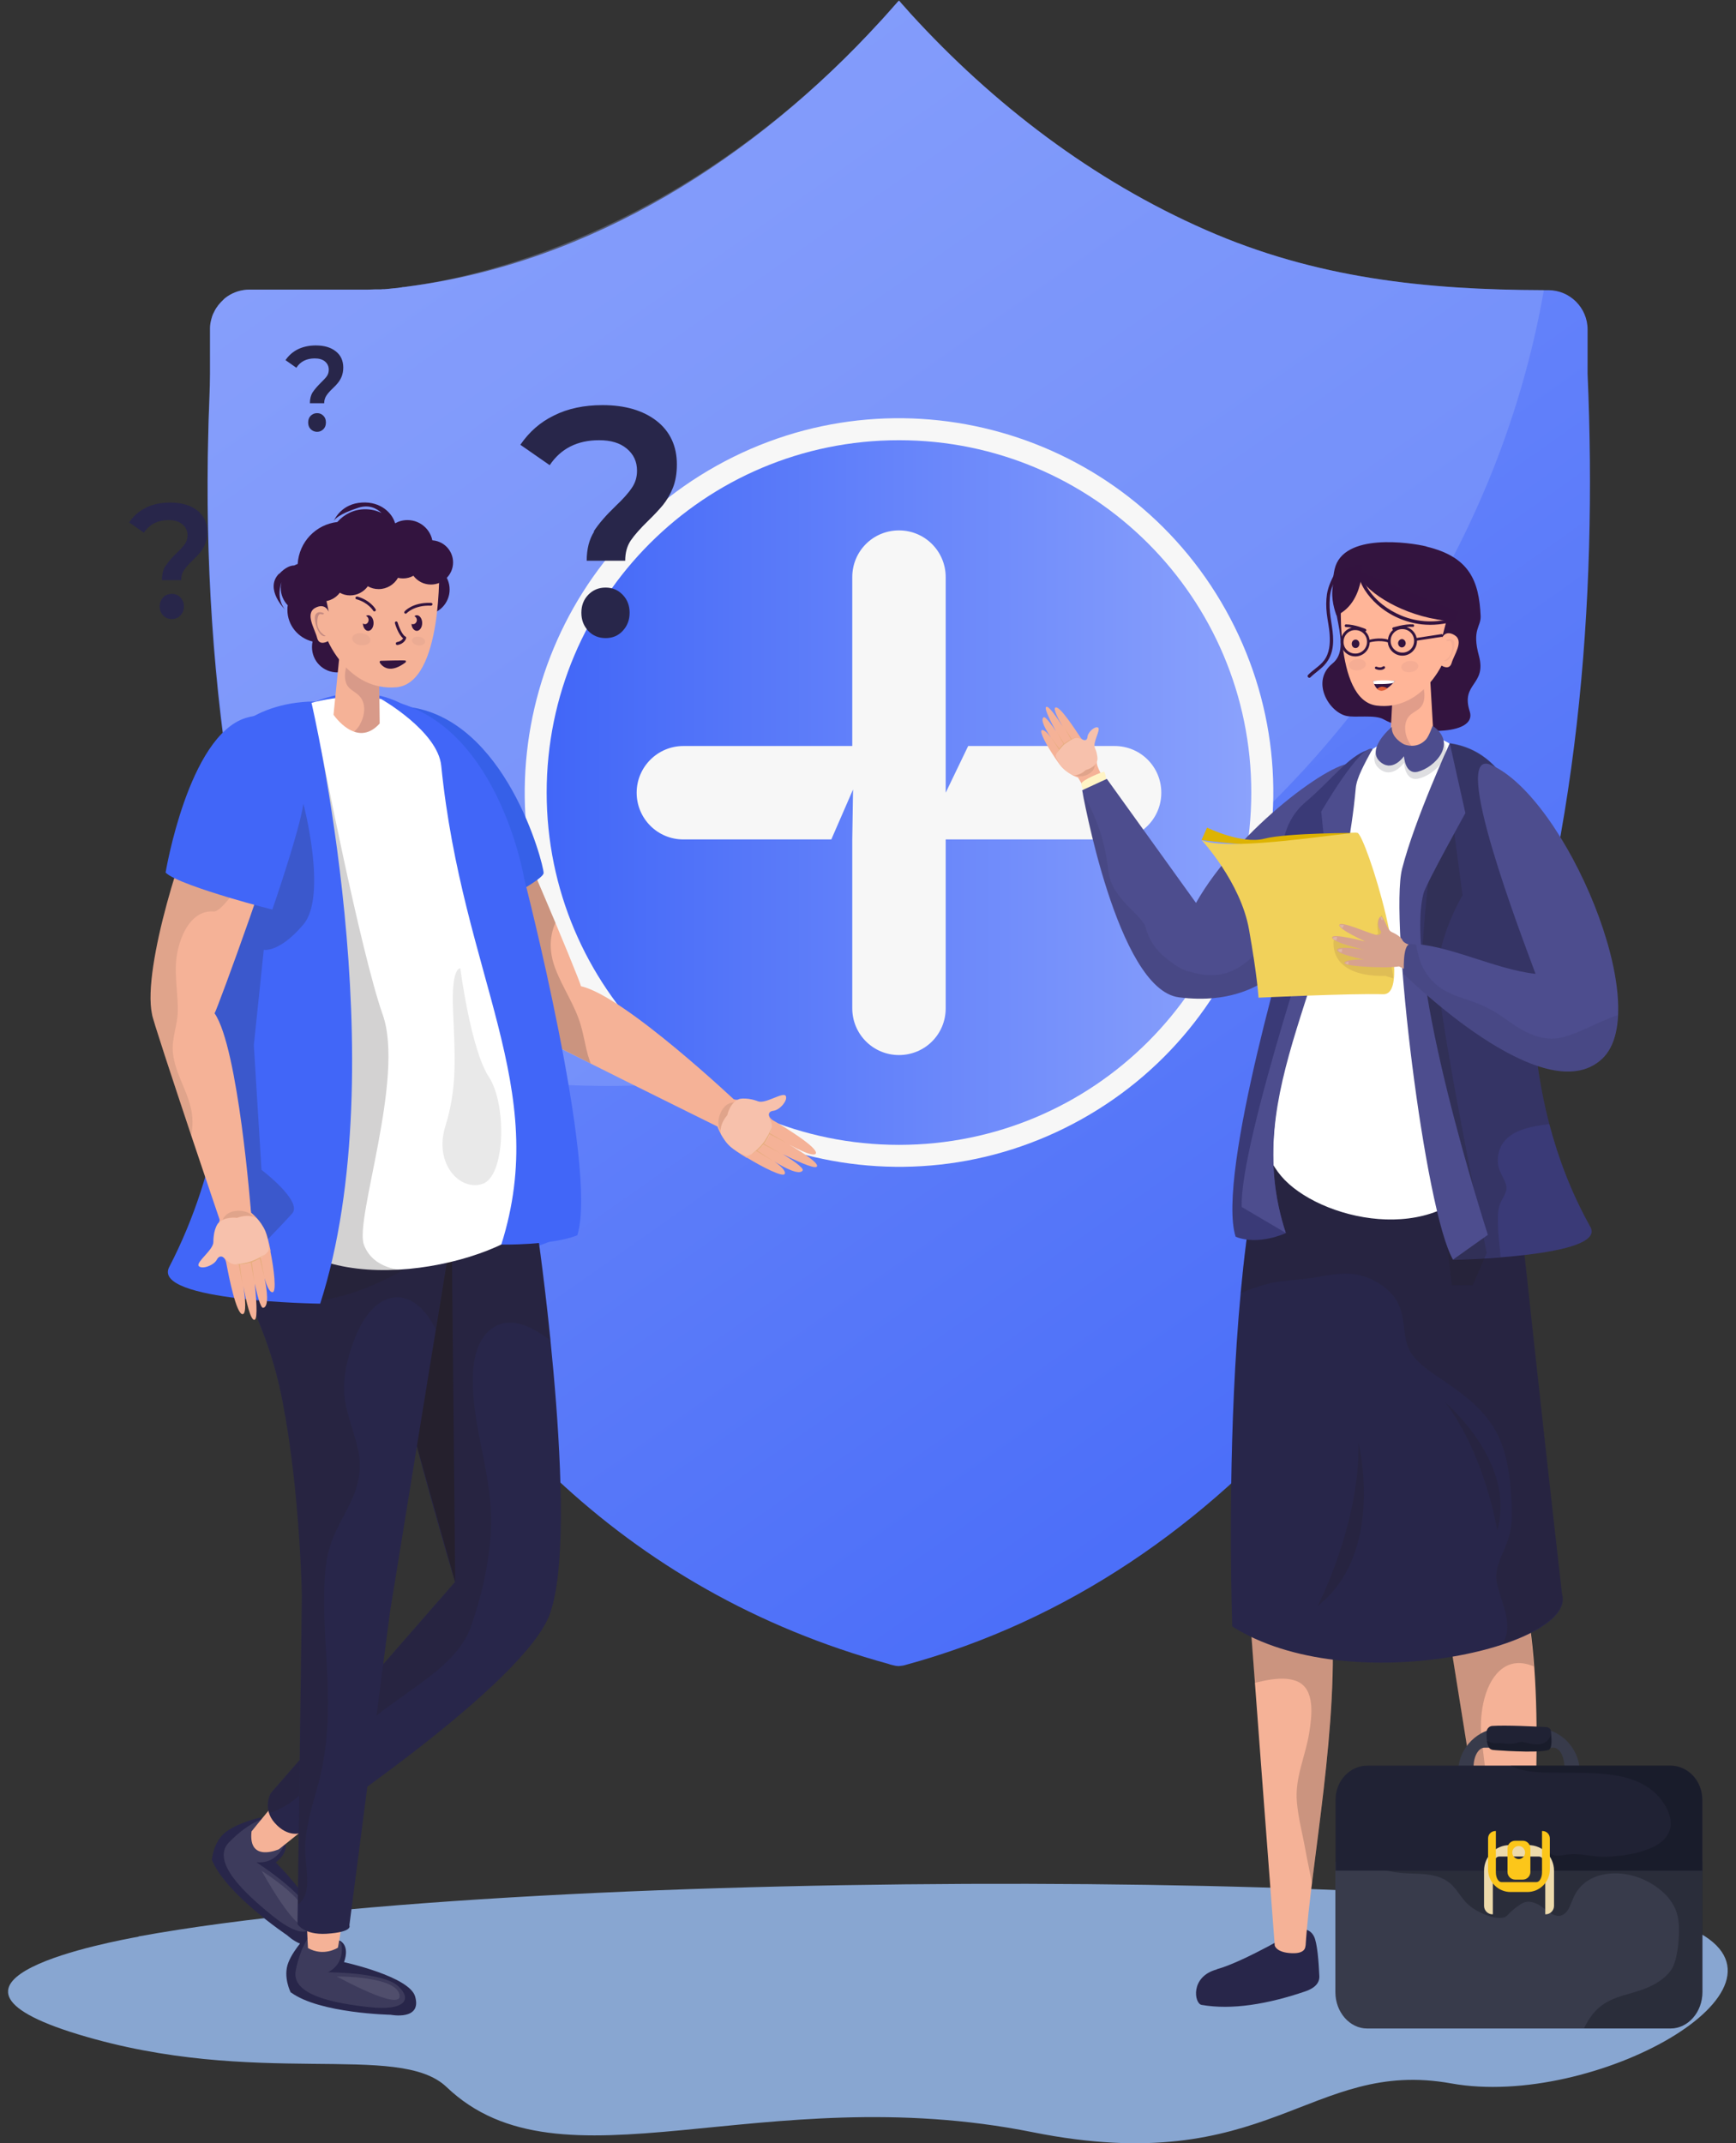 <?xml version="1.0" encoding="UTF-8"?>
<svg xmlns="http://www.w3.org/2000/svg" width="81" height="100" viewBox="0 0 81 100" fill="none">
  <rect x="0" y="0" width="81" height="100" fill="#333333" stroke="none"/>
  <g clip-path="url(#clip0_5_3581)">
    <path d="M6.471 90.358C5.279 90.58 -4.648 92.394 3.66 94.921C11.969 97.447 18.596 95.232 20.837 97.376C26.192 102.491 35.496 96.94 48.19 99.484C59.211 101.69 61.097 96.015 67.715 97.207C74.333 98.399 84.482 92.777 79.092 90.082C73.701 87.386 25.641 86.853 6.462 90.349L6.471 90.358Z" fill="#88A6D1"></path>
    <path d="M69.965 49.938C67.982 55.497 65.189 60.692 61.355 65.175C56.276 71.135 49.827 75.618 42.248 77.682C42.168 77.709 42.061 77.726 41.937 77.735C41.821 77.735 41.714 77.709 41.616 77.682C41.563 77.673 41.519 77.655 41.465 77.637C16.674 70.815 9.113 43.053 9.718 20.263C9.718 20.032 9.736 19.81 9.736 19.578C9.763 18.867 9.798 18.164 9.798 17.452V15.344C9.798 15.344 9.798 15.309 9.798 15.3C9.798 15.157 9.825 15.024 9.86 14.89C9.869 14.846 9.887 14.81 9.896 14.766C9.914 14.713 9.932 14.659 9.958 14.615C9.976 14.579 9.994 14.544 10.012 14.508C10.029 14.463 10.056 14.428 10.083 14.383C10.092 14.366 10.11 14.339 10.127 14.321C10.163 14.268 10.198 14.214 10.243 14.17C10.278 14.126 10.314 14.09 10.35 14.054C10.367 14.037 10.394 14.01 10.412 13.992C10.43 13.974 10.456 13.948 10.474 13.93C10.519 13.894 10.563 13.859 10.617 13.823C10.91 13.627 11.266 13.512 11.639 13.512H17.172C17.172 13.512 17.306 13.512 17.466 13.503C17.501 13.503 17.537 13.503 17.573 13.503C17.617 13.503 17.653 13.503 17.706 13.503C17.75 13.503 17.795 13.503 17.848 13.494C17.875 13.494 17.902 13.494 17.928 13.494C18.08 13.485 18.222 13.467 18.373 13.45C18.409 13.45 18.435 13.45 18.471 13.441C18.542 13.441 18.613 13.423 18.684 13.414C18.72 13.414 18.756 13.405 18.791 13.396C18.871 13.396 18.942 13.378 19.023 13.369C27.58 12.266 35.283 7.33 41.029 1.041C41.225 0.836 41.412 0.614 41.607 0.4C41.679 0.32 41.741 0.24 41.812 0.169C41.856 0.116 41.892 0.071 41.946 0.027C42.034 0.133 42.123 0.231 42.212 0.329C42.301 0.427 42.39 0.534 42.479 0.631C46.34 4.866 51.001 8.424 56.258 10.728C61.399 12.987 66.505 13.521 72.02 13.538H72.243C73.257 13.538 74.075 14.366 74.075 15.371V17.443C74.537 28.029 73.639 39.619 69.948 49.956L69.965 49.938Z" fill="url(#paint0_linear_5_3581)"></path>
    <g style="mix-blend-mode:screen" opacity="0.3">
      <path d="M72.038 13.521C68.489 33.935 49.746 50.667 28.38 50.667C23.132 50.667 18.106 49.733 13.454 48.025C10.759 39.557 9.531 30.439 9.718 20.263C9.736 19.338 9.763 18.404 9.807 17.461C9.807 17.434 9.807 17.408 9.807 17.381V15.3C9.807 15.157 9.834 15.024 9.869 14.89C9.878 14.846 9.896 14.81 9.905 14.766C9.923 14.713 9.94 14.659 9.967 14.615C9.985 14.579 10.003 14.544 10.021 14.508C10.038 14.463 10.065 14.428 10.092 14.383C10.101 14.366 10.118 14.339 10.136 14.321C10.172 14.268 10.207 14.214 10.252 14.17C10.287 14.126 10.323 14.09 10.358 14.054C10.376 14.037 10.403 14.01 10.421 13.992C10.439 13.974 10.465 13.948 10.483 13.93C10.527 13.894 10.572 13.859 10.625 13.823C10.919 13.627 11.275 13.512 11.648 13.512H17.181C17.181 13.512 17.315 13.512 17.475 13.503C17.51 13.503 17.546 13.503 17.581 13.503C17.626 13.503 17.662 13.503 17.715 13.503C17.759 13.503 17.804 13.503 17.857 13.494C17.884 13.494 17.911 13.494 17.937 13.494C18.071 13.485 18.222 13.467 18.382 13.45C18.418 13.45 18.444 13.45 18.48 13.441C18.551 13.441 18.622 13.423 18.693 13.414C18.729 13.414 18.765 13.405 18.8 13.396C18.88 13.396 18.951 13.378 19.031 13.369C22.919 12.836 32.258 10.576 41.038 1.041C41.234 0.836 41.421 0.614 41.616 0.4C41.688 0.32 41.759 0.249 41.821 0.169C41.865 0.116 41.901 0.071 41.954 0.027C42.043 0.133 42.132 0.231 42.221 0.329C42.31 0.427 42.399 0.534 42.488 0.631C46.349 4.866 51.01 8.424 56.267 10.728C61.408 12.987 66.514 13.521 72.029 13.538L72.038 13.521Z" fill="#A4B7FC"></path>
    </g>
    <path d="M50.466 52.219C58.884 47.515 61.894 36.877 57.19 28.458C52.485 20.04 41.847 17.03 33.428 21.735C25.01 26.439 22 37.078 26.705 45.496C31.41 53.914 42.048 56.924 50.466 52.219Z" fill="#F7F7F7"></path>
    <path d="M41.945 53.416C51.024 53.416 58.384 46.056 58.384 36.977C58.384 27.899 51.024 20.539 41.945 20.539C32.867 20.539 25.507 27.899 25.507 36.977C25.507 46.056 32.867 53.416 41.945 53.416Z" fill="url(#paint1_linear_5_3581)"></path>
    <path d="M52.006 34.807H45.174L44.125 36.986V34.807V26.926C44.125 25.725 43.155 24.747 41.945 24.747C40.736 24.747 39.766 25.716 39.766 26.926V34.807H31.885C30.684 34.807 29.706 35.785 29.706 36.986C29.706 38.187 30.675 39.166 31.885 39.166H38.788L39.802 36.835L39.766 39.166V47.047C39.766 48.248 40.736 49.226 41.945 49.226C43.155 49.226 44.125 48.257 44.125 47.047V39.166H52.006C53.207 39.166 54.185 38.196 54.185 36.986C54.185 35.776 53.216 34.807 52.006 34.807Z" fill="#F7F7F7"></path>
    <path d="M49.195 35.314C49.355 35.554 49.506 35.768 49.604 35.856C49.675 35.928 49.755 35.99 49.836 36.043C49.898 36.088 49.969 36.123 50.022 36.159C50.173 36.239 50.298 36.275 50.298 36.275L51.392 38.116C51.783 37.974 52.219 37.6 52.291 37.538C52.291 37.538 51.134 35.937 51.179 35.572C51.179 35.572 51.179 35.572 51.179 35.563C51.179 35.563 51.179 35.554 51.179 35.545C51.214 35.465 51.214 35.332 51.179 35.189C51.161 35.083 51.125 34.976 51.081 34.878C50.983 34.638 51.374 34.033 51.232 33.953C51.09 33.873 50.761 34.166 50.743 34.38C50.725 34.602 50.529 34.576 50.414 34.407L50.378 34.353C50.147 34.006 49.444 32.921 49.248 33.01C49.124 33.063 49.373 33.544 49.586 33.9C49.311 33.473 48.901 32.868 48.804 32.992C48.724 33.09 49.071 33.748 49.266 34.113C49.106 33.873 48.786 33.419 48.697 33.464C48.519 33.579 48.812 34.078 49.035 34.407C48.893 34.22 48.706 34.024 48.608 34.069C48.483 34.131 48.848 34.798 49.195 35.314Z" fill="#F5B297"></path>
    <path opacity="0.1" d="M50.182 36.168C50.182 36.168 50.262 36.203 50.298 36.212C50.44 36.239 50.592 36.212 50.725 36.15C50.858 36.088 50.983 35.99 51.045 35.856C51.072 35.803 51.081 35.741 51.09 35.679C50.93 35.865 50.663 35.928 50.663 35.928C50.511 36.07 50.351 36.15 50.191 36.168C50.191 36.168 50.182 36.177 50.173 36.177L50.182 36.168Z" fill="#231F20"></path>
    <path opacity="0.2" d="M49.266 35.278C49.257 35.394 49.515 35.759 49.613 35.856C49.684 35.928 49.764 35.99 49.844 36.043C49.907 36.088 49.978 36.123 50.031 36.159C50.085 36.168 50.147 36.168 50.2 36.159C50.351 36.141 50.511 36.061 50.672 35.919C50.672 35.919 50.938 35.856 51.099 35.67C51.134 35.634 51.161 35.59 51.179 35.545C51.179 35.545 51.179 35.536 51.179 35.527C51.214 35.447 51.214 35.314 51.179 35.172C51.161 35.065 51.125 34.958 51.081 34.86C50.983 34.62 51.374 34.015 51.232 33.935C51.09 33.855 50.761 34.149 50.743 34.362C50.725 34.584 50.574 34.54 50.387 34.46C50.218 34.389 49.969 34.46 49.684 34.673C49.382 34.905 49.293 35.172 49.248 35.278H49.266Z" fill="white"></path>
    <path d="M49.4 34.958L49.053 34.416L49.426 34.931C49.426 34.931 49.444 34.905 49.453 34.887C49.506 34.825 49.56 34.762 49.622 34.709L49.311 34.149L49.649 34.691C49.649 34.691 49.658 34.691 49.666 34.682C49.747 34.62 49.827 34.567 49.916 34.522C49.933 34.513 49.951 34.505 49.969 34.496L49.658 33.935L50.005 34.478C50.067 34.451 50.129 34.424 50.2 34.407C50.111 34.442 50.022 34.496 49.942 34.54C49.862 34.593 49.782 34.647 49.702 34.7C49.622 34.754 49.56 34.825 49.498 34.905C49.435 34.976 49.373 35.056 49.311 35.127C49.346 35.065 49.382 35.011 49.417 34.958H49.4Z" fill="#E8AD80"></path>
    <path d="M50.609 36.924C50.609 36.924 50.44 36.728 50.458 36.559C50.485 36.39 51.437 36.008 51.508 36.008C51.579 36.008 51.632 36.488 51.632 36.488L50.6 36.924H50.609Z" fill="#FFF4C5"></path>
    <path d="M51.641 36.337L55.804 42.128C57.761 38.658 62.333 35.332 63.152 35.643C64.833 36.301 61.293 42.964 61.293 42.964C61.293 42.964 59.949 47.171 55.004 46.531C52.122 46.157 50.494 36.871 50.494 36.871L51.65 36.337H51.641Z" fill="#4D4D8E"></path>
    <g style="mix-blend-mode:multiply" opacity="0.1">
      <path d="M60.421 40.108C60.163 40.713 60.065 41.38 59.887 42.012C59.727 42.599 59.487 43.16 59.175 43.684C58.633 44.592 57.77 45.437 56.658 45.499C56.302 45.517 55.929 45.455 55.573 45.348C55.475 45.33 55.377 45.312 55.288 45.268C55.075 45.188 54.879 45.063 54.692 44.921C54.248 44.618 53.865 44.236 53.643 43.773C53.545 43.578 53.483 43.382 53.429 43.177C53.367 43.08 53.305 42.99 53.224 42.893C52.967 42.59 52.664 42.332 52.406 42.03C52.166 41.745 51.935 41.443 51.819 41.087C51.712 40.767 51.694 40.429 51.641 40.1C51.526 39.397 51.339 38.73 51.054 38.072C50.903 37.707 50.725 37.36 50.511 37.022C50.734 38.205 52.326 46.184 54.995 46.531C59.949 47.18 61.284 42.964 61.284 42.964C61.284 42.964 62.769 40.171 63.33 38.009C62.138 38.427 60.928 38.916 60.412 40.108H60.421Z" fill="#202234"></path>
    </g>
    <path d="M67.403 92.448C68.622 92.003 71.006 90.304 71.006 90.304C71.006 90.304 71.504 90.073 71.789 90.535C71.967 90.829 72.109 91.727 72.198 92.359C72.251 92.733 71.958 92.973 71.611 93.124C69.921 93.871 68.266 94.289 66.834 94.156C66.496 94.12 66.185 92.893 67.403 92.448Z" fill="#28264A"></path>
    <path d="M71.308 75.351C71.308 75.351 71.308 75.351 71.308 75.36C72.145 80.395 71.362 87.226 71.433 90.989C71.406 90.989 71.54 91.372 70.828 91.407C70.099 91.434 70.001 91.123 70.001 91.123C70.001 91.123 67.421 75.156 66.959 72.105C66.932 71.891 66.905 71.686 66.905 71.517C66.861 69.231 68.925 69.205 70.001 71.135C70.179 71.455 70.339 71.802 70.49 72.176C70.552 72.327 70.606 72.478 70.659 72.647C70.828 73.154 70.979 73.697 71.104 74.266V74.328C71.157 74.488 71.184 74.657 71.219 74.818V74.853C71.255 75.022 71.291 75.191 71.317 75.369L71.308 75.351Z" fill="#F5B297"></path>
    <path opacity="0.2" d="M66.95 72.105C67.412 75.156 69.992 91.123 69.992 91.123C69.992 91.123 70.01 91.158 70.046 91.203C70.046 90.704 69.912 90.153 69.85 89.69C69.734 88.739 69.663 87.787 69.61 86.835C69.556 85.856 69.512 84.878 69.441 83.9C69.369 82.975 69.236 82.058 69.129 81.133C69.014 80.137 69.192 78.678 69.965 77.958C70.463 77.504 71.033 77.522 71.567 77.753C71.504 76.926 71.415 76.125 71.291 75.369C71.291 75.369 71.291 75.366 71.291 75.36C71.264 75.182 71.237 75.013 71.202 74.844V74.809C71.166 74.648 71.131 74.48 71.086 74.319V74.257C70.953 73.688 70.802 73.145 70.632 72.647C70.579 72.478 70.526 72.327 70.463 72.176C70.321 71.802 70.152 71.455 69.974 71.135C68.898 69.205 66.834 69.231 66.879 71.517C66.879 71.695 66.897 71.891 66.932 72.105H66.95Z" fill="#231F20"></path>
    <path d="M56.774 91.879C58.028 91.541 60.545 90.046 60.545 90.046C60.545 90.046 61.061 89.859 61.31 90.349C61.462 90.651 61.533 91.558 61.559 92.199C61.577 92.573 61.266 92.786 60.91 92.91C59.158 93.507 57.476 93.791 56.062 93.542C55.724 93.48 55.52 92.226 56.774 91.888V91.879Z" fill="#28264A"></path>
    <path d="M62.111 75.173C62.111 75.173 62.111 75.173 62.111 75.182C62.529 80.27 61.159 87.004 60.919 90.767C60.892 90.767 60.99 91.158 60.279 91.131C59.549 91.105 59.478 90.776 59.478 90.776C59.478 90.776 58.25 74.648 58.046 71.571C58.037 71.357 58.028 71.153 58.046 70.975C58.197 68.689 60.252 68.84 61.159 70.859C61.31 71.188 61.444 71.553 61.559 71.936C61.604 72.096 61.648 72.247 61.693 72.416C61.817 72.932 61.924 73.483 61.995 74.07V74.133C62.031 74.293 62.049 74.462 62.066 74.631V74.666C62.084 74.835 62.102 75.013 62.12 75.182L62.111 75.173Z" fill="#F5B297"></path>
    <path opacity="0.2" d="M58.544 78.518C58.66 78.491 58.775 78.465 58.891 78.438C59.389 78.331 60.012 78.242 60.501 78.438C61.39 78.794 61.204 80.093 61.088 80.84C60.919 81.916 60.412 82.948 60.51 84.06C60.572 84.816 60.777 85.572 60.91 86.319C60.999 86.826 61.123 87.351 61.212 87.867C61.675 84.095 62.431 79.141 62.111 75.182C62.111 75.182 62.111 75.179 62.111 75.173C62.093 74.996 62.084 74.826 62.066 74.657V74.622C62.049 74.453 62.031 74.293 61.995 74.124V74.061C61.915 73.483 61.809 72.932 61.684 72.416C61.639 72.247 61.604 72.087 61.55 71.927C61.435 71.544 61.301 71.18 61.15 70.85C60.234 68.831 58.179 68.689 58.037 70.966C58.019 71.144 58.028 71.34 58.037 71.562C58.108 72.665 58.313 75.422 58.544 78.518Z" fill="#231F20"></path>
    <path d="M69.12 48.781C69.12 48.781 70.802 56.449 70.908 56.449C70.908 56.449 71.78 64.713 72.883 74.382C73.604 76.801 62.956 79.345 57.494 75.885C57.494 75.627 56.658 53.051 61.106 48.684C65.269 48.932 69.12 48.79 69.12 48.79V48.781Z" fill="#28264A"></path>
    <g style="mix-blend-mode:multiply" opacity="0.2">
      <path d="M72.883 74.373C71.78 64.713 70.908 56.44 70.908 56.44C70.802 56.44 69.12 48.772 69.12 48.772C69.12 48.772 65.269 48.915 61.106 48.666C59.291 50.445 58.357 55.257 57.886 60.345C58.33 60.141 58.811 59.98 59.264 59.874C59.923 59.722 60.599 59.731 61.266 59.616C61.986 59.491 62.725 59.331 63.445 59.5C64.023 59.642 64.593 59.971 64.984 60.425C65.295 60.799 65.42 61.252 65.482 61.724C65.562 62.275 65.571 62.8 65.927 63.254C66.265 63.69 66.736 64.001 67.181 64.303C68.106 64.926 69.058 65.593 69.663 66.554C70.348 67.639 70.463 68.947 70.535 70.192C70.579 70.921 70.508 71.562 70.214 72.229C69.956 72.825 69.707 73.314 69.868 73.972C70.09 74.88 70.632 75.849 70.108 76.686C71.967 76.072 73.132 75.2 72.883 74.346V74.373Z" fill="#231F20"></path>
    </g>
    <path d="M69.423 36.63C68.551 35.154 66.692 33.028 63.712 35.172C60.723 37.306 60.501 40.171 60.501 40.171C60.501 40.171 60.759 45.481 60.003 47.073C58.962 49.262 58.001 52.775 59.78 54.874C61.497 56.903 67.012 58.237 69.236 54.714C71.46 51.192 69.841 46.549 69.841 46.549C69.841 46.549 70.891 39.103 69.432 36.639L69.423 36.63Z" fill="white"></path>
    <path d="M67.795 58.779C67.795 58.779 74.982 58.646 74.208 57.249C72.438 54.083 71.745 50.729 71.558 47.847C71.451 46.211 73.016 35.456 67.644 34.682C67.644 34.682 66.247 38.24 65.874 43.755C65.598 47.892 67.457 53.736 67.795 58.779Z" fill="#3A3A77"></path>
    <g style="mix-blend-mode:multiply" opacity="0.2">
      <path d="M69.992 58.344C69.948 57.961 69.903 57.57 69.894 57.178C69.885 56.831 69.868 56.476 70.001 56.147C70.143 55.817 70.401 55.559 70.241 55.186C70.09 54.812 69.876 54.554 69.885 54.136C69.885 53.905 69.939 53.674 70.046 53.469C70.259 53.06 70.677 52.811 71.113 52.677C71.495 52.553 71.896 52.499 72.296 52.446C71.878 50.845 71.656 49.279 71.558 47.83C71.451 46.193 73.016 35.438 67.644 34.665C67.644 34.665 64.415 49.119 67.795 58.762C67.795 58.762 68.8 58.744 70.019 58.646C70.01 58.539 69.992 58.433 69.983 58.326L69.992 58.344Z" fill="#231F20"></path>
    </g>
    <path d="M57.654 57.703C58.722 58.13 59.994 57.534 59.994 57.534C57.797 50.827 62.396 45.543 63.045 36.497C63.116 35.465 63.872 35.314 64.041 34.949C63.081 35.056 62.155 36.381 60.937 37.404C58.766 39.228 60.376 42.706 60.376 42.706C60.376 42.706 56.72 54.812 57.654 57.703Z" fill="#3A3A77"></path>
    <path d="M57.939 56.316L59.994 57.525C57.797 50.818 62.44 45.801 63.258 36.773C63.303 36.283 63.65 35.67 64.041 34.94C63.463 34.727 61.648 37.867 61.648 37.867L61.969 41.06C61.969 41.06 57.806 53.309 57.939 56.324V56.316Z" fill="#4D4D8E"></path>
    <path opacity="0.2" d="M67.617 37.057L68.24 41.772C68.24 41.772 67.163 43.578 67.083 45.285C67.003 46.993 69.369 58.459 69.369 58.459L68.72 59.963H67.742C67.742 59.963 66.487 48.95 65.9 45.303C65.393 42.128 67.608 37.057 67.608 37.057H67.617Z" fill="#231F20"></path>
    <path d="M67.644 34.682C67.644 34.682 66.016 38.205 65.42 40.535C64.824 42.866 66.478 56.502 67.795 58.771L69.423 57.614C69.423 57.614 65.438 45.33 66.425 41.665C66.55 41.22 68.373 37.938 68.373 37.938L67.644 34.673V34.682Z" fill="#4D4D8E"></path>
    <path d="M66.55 25.494C65.82 25.316 62.662 24.835 62.271 26.561C61.871 28.287 63.169 30.155 62.164 30.964C61.159 31.783 61.986 33.206 62.814 33.401C63.232 33.499 64.148 33.33 64.557 33.562C65.9 34.318 68.942 34.353 68.578 33.197C68.142 31.854 69.378 31.987 69.005 30.599C68.667 29.363 69.103 29.256 69.085 28.749C69.013 27.095 68.56 25.983 66.558 25.503L66.55 25.494Z" fill="#33143F"></path>
    <path d="M66.692 31.009L66.879 34.229C66.879 34.229 65.82 35.67 64.868 34.522L64.984 32.37L66.683 31.009H66.692Z" fill="#FFB598"></path>
    <g style="mix-blend-mode:multiply" opacity="0.15">
      <path d="M65.722 34.593C65.527 34.22 65.464 33.66 65.811 33.348C65.954 33.224 66.132 33.152 66.265 33.019C66.434 32.859 66.47 32.601 66.461 32.379C66.434 32.014 66.301 31.649 66.336 31.293L64.993 32.37L64.877 34.522C65.251 34.967 65.633 35.02 65.971 34.923C65.874 34.834 65.793 34.727 65.731 34.602L65.722 34.593Z" fill="#33133F"></path>
    </g>
    <path d="M62.591 27.531C62.591 27.531 62.191 32.672 64.237 32.921C66.274 33.17 67.261 31.053 67.261 31.053C67.261 31.053 67.626 31.302 67.733 30.929C67.839 30.555 68.32 29.915 67.875 29.639C67.43 29.363 67.279 29.772 67.279 29.772L67.581 28.616C67.581 28.616 62.716 25.841 62.591 27.522V27.531Z" fill="#FFB598"></path>
    <g style="mix-blend-mode:multiply" opacity="0.05">
      <path d="M67.475 29.861C67.475 29.861 67.751 29.728 67.848 29.941C67.946 30.155 67.679 30.947 67.359 30.84C67.359 30.84 67.777 30.68 67.751 30.19C67.724 29.701 67.537 30.021 67.475 29.861Z" fill="#33133F"></path>
    </g>
    <path d="M63.552 26.721C63.57 26.508 63.57 26.365 63.57 26.365C61.435 26.463 62.36 28.714 62.36 28.714C63.116 28.376 63.401 27.602 63.507 27.041C64.05 27.851 65.793 28.865 67.795 28.989L68.062 28.554L63.552 26.721Z" fill="#33133F"></path>
    <path d="M63.276 25.689C62.84 25.823 62.547 26.259 62.342 26.641C62.155 26.979 61.977 27.335 61.915 27.717C61.871 28.02 61.871 28.322 61.906 28.625C61.942 28.954 62.022 29.283 62.04 29.612C62.066 30.03 62.04 30.475 61.773 30.822C61.568 31.089 61.266 31.249 61.035 31.489C60.963 31.56 61.07 31.667 61.141 31.605C61.346 31.4 61.595 31.249 61.791 31.035C62.031 30.777 62.155 30.466 62.191 30.119C62.253 29.523 62.066 28.954 62.04 28.358C62.031 28.055 62.04 27.726 62.138 27.442C62.182 27.308 62.244 27.175 62.307 27.041C62.413 26.81 62.547 26.579 62.698 26.374C62.849 26.161 63.054 25.93 63.312 25.849C63.401 25.823 63.374 25.672 63.276 25.698V25.689Z" fill="#33143F"></path>
    <path d="M63.356 26.677C63.427 27.273 63.828 27.815 64.263 28.207C64.842 28.723 65.571 29.043 66.345 29.132C66.861 29.185 67.377 29.132 67.875 28.98C67.964 28.954 67.937 28.803 67.839 28.829C67.03 29.07 66.176 29.052 65.384 28.723C64.762 28.465 64.183 28.029 63.819 27.459C63.659 27.21 63.534 26.935 63.498 26.641C63.49 26.543 63.338 26.579 63.347 26.677H63.356Z" fill="#33133F"></path>
    <g style="mix-blend-mode:multiply" opacity="0.05">
      <path d="M66.176 31.053C66.194 31.195 66.034 31.338 65.811 31.364C65.598 31.391 65.402 31.293 65.384 31.151C65.367 31.009 65.527 30.866 65.749 30.84C65.963 30.813 66.158 30.911 66.176 31.053Z" fill="#33133F"></path>
    </g>
    <g style="mix-blend-mode:multiply" opacity="0.05">
      <path d="M63.73 30.964C63.748 31.107 63.588 31.249 63.365 31.276C63.152 31.302 62.956 31.204 62.938 31.062C62.92 30.92 63.081 30.777 63.303 30.751C63.525 30.724 63.712 30.822 63.73 30.964Z" fill="#33133F"></path>
    </g>
    <path d="M64.37 31.258C64.272 31.258 64.192 31.213 64.183 31.213C64.157 31.195 64.139 31.16 64.157 31.133C64.175 31.107 64.21 31.089 64.237 31.107C64.237 31.107 64.406 31.186 64.522 31.098C64.548 31.08 64.584 31.08 64.611 31.098C64.628 31.124 64.628 31.16 64.611 31.186C64.539 31.249 64.459 31.258 64.388 31.258H64.37Z" fill="#33143F"></path>
    <path d="M64.068 31.774C64.068 31.774 64.575 31.747 65.082 31.774C65.082 31.774 64.335 32.752 64.068 31.774Z" fill="#33133F"></path>
    <path d="M64.068 31.774C64.068 31.774 64.095 31.907 64.112 31.916C64.139 31.916 64.806 31.934 65.002 31.863L65.082 31.774C65.082 31.774 64.593 31.703 64.068 31.774Z" fill="white"></path>
    <path d="M64.255 32.138C64.255 32.138 64.37 32.032 64.504 32.041C64.637 32.05 64.735 32.112 64.735 32.112C64.735 32.112 64.486 32.352 64.255 32.147V32.138Z" fill="#DE5D36"></path>
    <path d="M63.685 29.461H63.668C63.668 29.461 63.178 29.256 62.805 29.256C62.769 29.256 62.743 29.23 62.743 29.194C62.743 29.158 62.769 29.132 62.805 29.132C63.205 29.132 63.694 29.336 63.712 29.345C63.739 29.354 63.757 29.39 63.748 29.425C63.739 29.452 63.712 29.461 63.685 29.461Z" fill="#33143F"></path>
    <path d="M63.427 30.048C63.427 30.155 63.339 30.244 63.241 30.235C63.143 30.235 63.063 30.137 63.072 30.03C63.072 29.923 63.161 29.834 63.258 29.843C63.356 29.843 63.436 29.941 63.427 30.048Z" fill="#33133F"></path>
    <path d="M63.267 29.265C62.894 29.247 62.574 29.541 62.556 29.915C62.538 30.288 62.831 30.608 63.205 30.626C63.579 30.644 63.899 30.35 63.908 29.977C63.926 29.603 63.632 29.283 63.258 29.265H63.267ZM63.214 30.493C62.911 30.484 62.671 30.226 62.689 29.923C62.698 29.621 62.956 29.381 63.258 29.399C63.561 29.407 63.801 29.666 63.783 29.968C63.774 30.27 63.516 30.511 63.214 30.493Z" fill="#33143F"></path>
    <path d="M65.02 29.399C65.02 29.399 64.975 29.381 64.966 29.354C64.957 29.319 64.966 29.292 65.002 29.274C65.02 29.274 65.527 29.105 65.927 29.132C65.963 29.132 65.989 29.167 65.98 29.194C65.98 29.23 65.954 29.256 65.918 29.247C65.544 29.221 65.046 29.381 65.037 29.381H65.02V29.399Z" fill="#33143F"></path>
    <path d="M65.233 30.003C65.233 30.11 65.304 30.199 65.402 30.208C65.5 30.208 65.58 30.128 65.589 30.021C65.589 29.915 65.518 29.826 65.42 29.817C65.322 29.817 65.242 29.897 65.233 30.003Z" fill="#33133F"></path>
    <path d="M64.753 29.879C64.735 30.253 65.029 30.573 65.402 30.591C65.776 30.608 66.096 30.315 66.114 29.941C66.132 29.568 65.838 29.247 65.465 29.23C65.091 29.212 64.771 29.505 64.762 29.879H64.753ZM64.886 29.879C64.895 29.577 65.153 29.336 65.456 29.354C65.758 29.363 65.998 29.621 65.98 29.924C65.972 30.226 65.713 30.466 65.411 30.448C65.109 30.439 64.868 30.181 64.886 29.879Z" fill="#33143F"></path>
    <path d="M63.872 29.986C63.872 29.986 63.828 29.968 63.819 29.941C63.81 29.906 63.819 29.879 63.854 29.861C63.872 29.861 64.353 29.701 64.824 29.861C64.859 29.87 64.868 29.906 64.859 29.941C64.851 29.977 64.815 29.986 64.779 29.977C64.353 29.834 63.89 29.977 63.89 29.977H63.872V29.986Z" fill="#33143F"></path>
    <path d="M66.052 29.897C66.052 29.897 65.998 29.87 65.998 29.843C65.998 29.808 66.016 29.781 66.052 29.772L67.27 29.585C67.27 29.585 67.332 29.603 67.341 29.639C67.341 29.674 67.324 29.701 67.288 29.71L66.069 29.897C66.069 29.897 66.069 29.897 66.06 29.897H66.052Z" fill="#33143F"></path>
    <g style="mix-blend-mode:multiply" opacity="0.15">
      <path d="M65.509 35.581C65.509 35.581 65.544 36.479 66.185 36.328C67.003 36.141 68.168 34.976 66.905 34.122C66.905 34.122 66.879 34.825 66.728 34.985C66.256 35.483 65.509 35.011 65.509 35.011C65.509 35.011 64.886 34.718 64.913 34.175C64.913 34.175 63.543 35.287 64.415 35.91C65.002 36.328 65.518 35.581 65.518 35.581H65.509Z" fill="#202234"></path>
    </g>
    <path d="M65.509 35.278C65.509 35.278 65.544 36.15 66.149 36.008C66.923 35.821 68.044 34.691 66.843 33.864C66.843 33.864 66.674 34.353 66.532 34.505C66.087 34.985 65.509 34.727 65.509 34.727C65.509 34.727 64.913 34.442 64.94 33.917C64.94 33.917 63.632 35.003 64.468 35.599C65.029 35.999 65.518 35.27 65.518 35.27L65.509 35.278Z" fill="#4D4D8E"></path>
    <g style="mix-blend-mode:multiply" opacity="0.2">
      <path d="M61.479 74.933C61.479 74.933 63.472 71.064 63.383 67.301C63.383 67.301 64.664 72.443 61.479 74.933Z" fill="#231F20"></path>
    </g>
    <g style="mix-blend-mode:multiply" opacity="0.2">
      <path d="M69.859 71.411C69.859 71.411 69.307 67.897 67.439 65.442C67.439 65.442 70.766 68.217 69.859 71.411Z" fill="#231F20"></path>
    </g>
    <path d="M63.33 38.863C63.33 38.863 60.074 38.854 58.998 39.13C57.93 39.406 56.32 38.614 56.32 38.614L56.062 39.192C56.062 39.192 61.835 40.02 63.321 38.854L63.33 38.863Z" fill="#DDB302"></path>
    <path d="M63.33 38.863C62.769 38.819 57.423 39.762 56.071 39.201C56.071 39.201 57.886 41.158 58.277 43.364C58.668 45.57 58.722 46.549 58.722 46.549C58.722 46.549 63 46.344 64.539 46.389C66.078 46.433 63.703 38.89 63.33 38.854V38.863Z" fill="#F1D15A"></path>
    <path opacity="0.19" d="M64.619 45.526L65.02 45.65C64.886 44.779 64.691 43.72 64.477 42.697L64.379 42.822C64.183 42.991 64.308 43.56 64.308 43.56C64.308 43.56 63.507 44.28 62.235 43.853C62.235 43.853 61.889 45.57 64.619 45.535V45.526Z" fill="#916640"></path>
    <path d="M62.725 44.921C62.787 44.743 63.65 44.77 63.65 44.77C63.65 44.77 62.298 44.503 62.387 44.307C62.476 44.111 63.659 44.316 63.659 44.316C63.659 44.316 62.182 43.978 62.155 43.747C62.129 43.515 63.721 43.934 63.721 43.934C63.721 43.934 62.413 43.346 62.493 43.151C62.565 42.955 63.881 43.551 64.183 43.613C64.379 43.658 64.522 43.533 64.388 43.382C64.255 43.222 64.281 42.813 64.424 42.768C64.575 42.724 64.708 43.4 64.94 43.489C65.171 43.587 65.411 43.756 65.447 43.889C65.633 44.165 66.416 44.182 66.416 44.182C66.416 44.272 66.514 45.188 65.963 45.437L65.278 45.09C65.278 45.09 65.002 45.134 64.602 45.134C64.201 45.134 62.662 45.09 62.725 44.912V44.921Z" fill="#D7A28E"></path>
    <g opacity="0.2">
      <path d="M64.441 42.777C64.486 42.786 64.521 42.875 64.53 42.902C64.53 42.902 64.486 42.955 64.459 42.919C64.433 42.884 64.397 42.759 64.441 42.768V42.777Z" fill="white"></path>
      <path d="M62.511 43.151C62.511 43.151 62.698 43.151 62.707 43.168C62.707 43.168 62.654 43.284 62.636 43.302C62.618 43.32 62.484 43.195 62.511 43.151Z" fill="white"></path>
      <path d="M62.2 43.755C62.218 43.711 62.378 43.702 62.387 43.72C62.387 43.72 62.369 43.844 62.351 43.871C62.333 43.889 62.173 43.809 62.191 43.764L62.2 43.755Z" fill="white"></path>
      <path d="M62.44 44.325C62.458 44.28 62.618 44.263 62.627 44.28C62.627 44.28 62.609 44.414 62.6 44.432C62.591 44.449 62.422 44.378 62.44 44.334V44.325Z" fill="white"></path>
      <path d="M62.769 44.921C62.769 44.921 62.911 44.859 62.92 44.867C62.92 44.867 62.92 44.974 62.911 44.992C62.911 45.01 62.76 44.965 62.769 44.921Z" fill="white"></path>
    </g>
    <path d="M65.802 44.04C67.501 44.04 69.778 45.241 71.647 45.437C71.033 43.773 67.59 34.825 69.565 35.688C73.043 37.2 77.233 47.056 74.76 49.395C72.047 51.966 65.509 45.446 65.509 45.446C65.509 45.446 65.42 44.049 65.802 44.049V44.04Z" fill="#4D4D8E"></path>
    <g style="mix-blend-mode:multiply" opacity="0.1">
      <path d="M75.071 47.518C74.36 47.794 73.683 48.194 72.936 48.39C71.958 48.648 71.086 48.15 70.312 47.589C69.841 47.251 69.369 46.967 68.818 46.771C68.284 46.575 67.733 46.433 67.252 46.122C66.781 45.81 66.425 45.33 66.247 44.796C66.167 44.556 66.123 44.316 66.069 44.067C65.98 44.067 65.882 44.049 65.793 44.049C65.411 44.049 65.5 45.446 65.5 45.446C65.5 45.446 72.038 51.966 74.751 49.395C75.222 48.95 75.445 48.239 75.489 47.367C75.329 47.411 75.178 47.474 75.062 47.518H75.071Z" fill="#202234"></path>
    </g>
    <path d="M27.108 46.015C27.082 45.792 23.568 37.289 22.323 35.163C21.576 33.873 18.551 31.391 18.605 36.301C18.649 40.091 22.687 47.02 24.893 48.248C25.018 48.39 33.459 52.553 33.459 52.553L34.474 51.512C34.474 51.512 29.154 46.468 27.108 46.015Z" fill="#F5B297"></path>
    <g opacity="0.2">
      <path d="M27.446 49.288C27.313 48.817 27.242 48.337 27.108 47.865C26.841 46.922 26.263 46.113 25.916 45.205C25.632 44.467 25.614 43.738 25.916 43.053C24.769 40.322 23.105 36.497 22.332 35.163C21.584 33.873 18.56 31.391 18.613 36.301C18.658 40.091 22.696 47.02 24.902 48.248C24.947 48.301 26.112 48.888 27.562 49.617C27.517 49.511 27.491 49.404 27.455 49.297L27.446 49.288Z" fill="#231F20"></path>
    </g>
    <path d="M34.838 54.021C34.5 53.816 34.198 53.611 34.064 53.487C33.958 53.389 33.869 53.282 33.797 53.176C33.735 53.087 33.682 52.998 33.637 52.918C33.522 52.704 33.468 52.544 33.468 52.544L30.862 51.121C31.04 50.569 31.529 49.956 31.627 49.858C31.627 49.858 33.904 51.379 34.411 51.308C34.411 51.308 34.42 51.308 34.429 51.308C34.429 51.308 34.438 51.308 34.447 51.299C34.554 51.245 34.731 51.245 34.936 51.272C35.078 51.29 35.239 51.334 35.381 51.388C35.728 51.512 36.537 50.934 36.662 51.13C36.777 51.325 36.395 51.788 36.092 51.824C35.79 51.859 35.826 52.126 36.075 52.277L36.155 52.322C36.653 52.615 38.174 53.549 38.067 53.816C37.996 53.994 37.32 53.674 36.813 53.398C37.418 53.754 38.272 54.296 38.103 54.439C37.969 54.545 37.044 54.11 36.528 53.852C36.866 54.056 37.516 54.483 37.453 54.608C37.311 54.857 36.591 54.483 36.128 54.19C36.395 54.376 36.679 54.626 36.617 54.768C36.546 54.946 35.594 54.465 34.865 54.021H34.838Z" fill="#F5B297"></path>
    <path opacity="0.1" d="M33.602 52.704C33.575 52.651 33.548 52.597 33.539 52.544C33.495 52.348 33.531 52.135 33.611 51.948C33.691 51.761 33.815 51.583 34.002 51.494C34.082 51.459 34.162 51.441 34.251 51.432C34.002 51.663 33.931 52.037 33.931 52.037C33.744 52.259 33.646 52.482 33.62 52.695C33.611 52.704 33.602 52.713 33.602 52.713V52.704Z" fill="#231F20"></path>
    <path opacity="0.2" d="M34.874 53.932C34.714 53.95 34.198 53.611 34.064 53.487C33.958 53.389 33.869 53.282 33.797 53.176C33.735 53.087 33.682 52.998 33.637 52.918C33.62 52.838 33.62 52.758 33.629 52.686C33.646 52.473 33.753 52.242 33.94 52.028C33.94 52.028 34.011 51.663 34.26 51.423C34.305 51.379 34.358 51.334 34.42 51.308C34.42 51.308 34.429 51.308 34.438 51.299C34.545 51.245 34.723 51.245 34.927 51.272C35.069 51.29 35.23 51.334 35.372 51.388C35.719 51.512 36.528 50.934 36.653 51.13C36.769 51.325 36.386 51.788 36.084 51.824C35.781 51.859 35.843 52.064 35.968 52.322C36.075 52.553 35.995 52.9 35.71 53.3C35.408 53.727 35.034 53.861 34.892 53.932H34.874Z" fill="white"></path>
    <path d="M35.31 53.718L36.075 54.172L35.336 53.683C35.336 53.683 35.372 53.656 35.39 53.638C35.47 53.567 35.55 53.487 35.621 53.398L36.413 53.807L35.648 53.362C35.648 53.362 35.657 53.345 35.666 53.345C35.746 53.229 35.817 53.113 35.87 52.989C35.879 52.962 35.897 52.944 35.906 52.918L36.697 53.327L35.923 52.873C35.959 52.784 35.995 52.695 36.012 52.606C35.959 52.731 35.897 52.855 35.834 52.971C35.763 53.087 35.701 53.202 35.621 53.309C35.541 53.416 35.452 53.514 35.354 53.603C35.256 53.691 35.158 53.781 35.052 53.869C35.132 53.825 35.212 53.763 35.283 53.709L35.31 53.718Z" fill="#E8AD80"></path>
    <path d="M21.593 42.964C21.593 42.964 25.365 41.14 25.365 40.731C25.365 40.313 23.604 33.499 18.996 32.974L21.602 42.964H21.593Z" fill="#3660E8"></path>
    <path d="M14.735 32.734C14.735 32.734 10.866 32.539 9.834 35.874C8.802 39.21 10.848 58.219 11.791 58.539C12.734 58.859 23.906 59.589 26.512 57.427C25.552 52.339 21.148 34.246 18.996 32.974C16.843 31.702 14.744 32.734 14.744 32.734H14.735Z" fill="#4166F8"></path>
    <path d="M9.887 86.755C9.887 86.755 9.958 85.892 10.572 85.447C11.195 85.003 12.164 84.798 12.164 84.798L13.267 85.91C13.267 85.91 13.57 86.346 12.867 86.897C12.867 86.897 15.189 89.21 14.895 90.189C14.539 91.38 13.401 90.295 13.401 90.295C13.401 90.295 10.51 88.365 9.878 86.755H9.887Z" fill="#28264A"></path>
    <path opacity="0.1" d="M13.276 86.008C13.276 86.008 13.001 86.977 11.96 86.888C11.96 86.888 14.219 88.329 14.486 89.281C14.744 90.233 14.112 90.509 12.76 89.423C11.408 88.338 9.816 86.853 10.688 85.954C11.559 85.065 12.182 84.905 12.182 84.905L13.285 85.999L13.276 86.008Z" fill="white"></path>
    <path opacity="0.1" d="M12.209 87.289C12.209 87.289 14.646 88.81 14.326 89.681C13.997 90.553 12.209 87.289 12.209 87.289Z" fill="white"></path>
    <path d="M19.716 76.952C19.716 76.952 21.62 76.855 21.318 78.447C21.006 80.039 13.009 86.283 13.009 86.283C13.009 86.283 11.568 86.924 11.737 85.447C11.737 85.447 17.653 78.082 19.725 76.952H19.716Z" fill="#F5B297"></path>
    <path d="M18.925 57.854C18.925 57.854 22.741 55.061 25.125 57.846C25.125 57.846 27.179 72.229 25.525 75.609C23.844 79.043 14.05 85.519 14.05 85.519C14.05 85.519 13.445 85.759 12.823 85.056C12.218 84.38 12.636 83.659 12.636 83.659L21.229 73.812C21.229 73.812 20.01 69.774 18.693 64.624C17.59 60.327 17.706 60.603 18.916 57.854H18.925Z" fill="#28264A"></path>
    <g style="mix-blend-mode:multiply" opacity="0.2">
      <path d="M21.237 73.812L12.645 83.659C12.645 83.659 12.405 84.086 12.556 84.585C12.591 84.576 12.636 84.567 12.671 84.558C14.139 84.051 14.993 82.601 15.972 81.498C16.852 80.493 17.955 79.746 19.031 78.972C20.161 78.162 21.504 77.237 21.985 75.867C22.492 74.417 22.848 72.825 22.91 71.286C22.954 70.139 22.759 69.027 22.536 67.906C22.305 66.75 22.056 65.575 22.065 64.392C22.065 63.503 22.225 62.426 23.052 61.919C23.906 61.395 24.884 61.964 25.587 62.471C25.623 62.498 25.658 62.524 25.694 62.551C25.418 59.856 25.134 57.846 25.134 57.846C22.75 55.061 18.934 57.854 18.934 57.854C17.724 60.603 17.608 60.327 18.711 64.624C20.028 69.765 21.246 73.812 21.246 73.812H21.237Z" fill="#231F20"></path>
    </g>
    <path opacity="0.6" d="M21.086 58.513L21.238 73.812L16.968 58.664L21.086 58.513Z" fill="#231F20"></path>
    <path d="M13.57 92.973C13.57 92.973 13.187 92.243 13.454 91.567C13.721 90.891 14.406 90.224 14.406 90.224L15.865 90.553C15.865 90.553 16.336 90.749 16.052 91.549C16.052 91.549 19.103 92.216 19.369 93.15C19.699 94.289 18.231 94.004 18.231 94.004C18.231 94.004 14.913 93.942 13.579 92.964L13.57 92.973Z" fill="#28264A"></path>
    <path opacity="0.1" d="M15.909 90.633C15.909 90.633 16.185 91.558 15.304 92.021C15.304 92.021 17.857 92.021 18.56 92.652C19.263 93.284 18.889 93.827 17.244 93.649C15.598 93.471 13.561 93.088 13.801 91.923C14.041 90.758 14.459 90.313 14.459 90.313L15.909 90.633Z" fill="white"></path>
    <path opacity="0.1" d="M15.714 92.216C15.714 92.216 18.453 92.19 18.64 93.062C18.827 93.933 15.714 92.216 15.714 92.216Z" fill="white"></path>
    <path d="M14.619 79.968C14.619 79.968 15.918 78.687 16.71 80.021C17.502 81.356 15.767 90.873 15.767 90.873C15.767 90.873 15.109 91.309 14.37 90.891C14.37 90.891 13.863 82.076 14.619 79.968Z" fill="#F5B297"></path>
    <path d="M11.266 57.872C11.266 57.872 18.302 54.029 21.362 55.719L18.195 75.218L16.301 89.833C16.301 89.833 16.496 90.144 15.233 90.224C14.175 90.286 13.881 89.77 13.881 89.77L14.086 74.462C14.086 74.462 14.006 69.667 13.196 65.451C12.387 61.243 11.097 60.736 11.266 57.872Z" fill="#28264A"></path>
    <g style="mix-blend-mode:multiply" opacity="0.2">
      <path d="M14.086 74.453L13.899 88.872C14.139 88.685 14.299 88.409 14.326 88C14.38 87.324 14.193 86.648 14.246 85.963C14.317 85.065 14.584 84.193 14.824 83.339C15.358 81.436 15.358 79.523 15.242 77.566C15.189 76.65 15.127 75.734 15.127 74.809C15.127 73.937 15.136 73.012 15.393 72.167C15.625 71.402 16.07 70.726 16.399 70.005C16.755 69.231 16.888 68.493 16.71 67.657C16.55 66.874 16.221 66.127 16.096 65.335C15.989 64.615 16.096 63.912 16.292 63.218C16.568 62.266 17.119 60.87 18.195 60.576C19.147 60.318 19.912 61.163 20.33 62.026L21.362 55.702C18.302 54.02 11.266 57.854 11.266 57.854C11.106 60.719 12.396 61.226 13.196 65.433C13.997 69.641 14.086 74.444 14.086 74.444V74.453Z" fill="#231F20"></path>
    </g>
    <path d="M11.248 35.029L12.458 33.588C12.458 33.588 16.665 31.213 19.957 33.517C23.248 35.83 22.67 39.068 22.67 39.068C22.67 39.068 22.038 45.152 23.283 46.62C25.214 48.888 27.073 54.519 25.151 56.831C23.292 59.073 15.037 60.852 12.565 57.009C10.092 53.175 12.502 46.139 12.502 46.139L11.239 35.02L11.248 35.029Z" fill="white"></path>
    <path opacity="0.2" d="M14.975 34.922C14.975 34.922 16.817 44.396 17.857 47.34C18.898 50.285 16.541 56.885 16.977 58.068C17.404 59.242 18.809 59.26 18.809 59.26C18.809 59.26 14.121 62.035 12.565 59.856C11.017 57.676 14.975 34.931 14.975 34.931V34.922Z" fill="#231F20"></path>
    <path d="M14.53 32.77C14.53 32.77 18.515 49.715 14.94 60.825C14.94 60.825 7.058 60.727 7.895 59.117C12.671 49.911 9.941 39.415 9.941 39.415C9.941 39.415 8.651 33.686 14.53 32.761V32.77Z" fill="#4166F8"></path>
    <path d="M17.777 32.61C17.777 32.61 20.428 34.113 20.588 35.732C21.584 45.614 25.721 50.703 23.39 58.068C23.39 58.068 25.774 58.112 26.939 57.632C27.927 54.456 24.457 40.989 24.457 40.989C24.457 40.989 23.203 33.375 17.768 32.61H17.777Z" fill="#4166F8"></path>
    <path opacity="0.1" d="M21.478 45.179C21.478 45.179 21.967 48.968 22.812 50.249C23.657 51.539 23.577 54.892 22.509 55.239C21.442 55.586 20.232 54.279 20.784 52.526C21.335 50.774 21.229 49.279 21.14 47.18C21.042 45.072 21.486 45.179 21.486 45.179H21.478Z" fill="#231F20"></path>
    <path opacity="0.2" d="M14.157 37.502C14.157 37.502 15.287 41.79 14.157 43.133C13.027 44.467 12.307 44.316 12.307 44.316L11.844 48.764L12.2 54.581C12.2 54.581 14.139 56.049 13.632 56.618C13.125 57.187 11.791 58.548 11.791 58.548L9.042 49.386L11.737 39.29L14.157 37.502Z" fill="#231F20"></path>
    <path d="M13.027 26.775C13.321 26.463 13.561 26.383 13.73 26.383C13.783 26.357 13.837 26.33 13.89 26.312C13.952 25.289 14.735 24.471 15.74 24.355C16.06 23.99 16.523 23.759 17.039 23.759C17.315 23.759 17.573 23.821 17.804 23.937C17.564 23.706 17.208 23.537 16.727 23.688C15.793 23.99 15.607 24.239 15.571 24.311C15.624 24.195 15.954 23.501 16.888 23.448C17.777 23.394 18.311 23.955 18.435 24.417C18.604 24.32 18.8 24.266 19.014 24.266C19.663 24.266 20.197 24.791 20.197 25.449C20.197 25.796 20.045 26.107 19.814 26.321C20.455 26.33 20.979 26.855 20.979 27.504C20.979 28.153 20.455 28.687 19.796 28.687C19.743 28.687 19.681 28.687 19.627 28.678C19.245 29.452 18.444 29.986 17.519 29.986C17.306 29.986 17.092 29.95 16.888 29.897C16.914 29.986 16.923 30.084 16.923 30.19C16.923 30.84 16.398 31.373 15.74 31.373C15.082 31.373 14.557 30.849 14.557 30.19C14.557 30.101 14.566 30.021 14.584 29.932C13.917 29.772 13.41 29.176 13.41 28.456C13.41 28.385 13.41 28.313 13.427 28.242C13.223 28.029 13.098 27.744 13.098 27.424C13.098 27.335 13.116 27.246 13.134 27.157C12.849 28.002 13.321 28.465 13.321 28.465C13.321 28.465 12.324 27.495 13.009 26.775H13.027Z" fill="#33143F"></path>
    <path d="M15.909 29.888L15.562 33.348C15.562 33.348 16.639 34.949 17.715 33.757L17.688 31.436L15.918 29.897L15.909 29.888Z" fill="#F5B297"></path>
    <g style="mix-blend-mode:multiply" opacity="0.15">
      <path d="M16.79 33.802C17.021 33.41 17.11 32.814 16.754 32.459C16.612 32.316 16.425 32.227 16.283 32.085C16.105 31.898 16.078 31.622 16.105 31.382C16.149 30.991 16.309 30.608 16.283 30.217L17.688 31.436L17.715 33.757C17.297 34.22 16.879 34.264 16.523 34.14C16.63 34.042 16.719 33.935 16.799 33.802H16.79Z" fill="#33133F"></path>
    </g>
    <path d="M20.49 26.339C20.49 26.339 20.686 31.898 18.48 32.067C16.274 32.245 15.304 29.915 15.304 29.915C15.304 29.915 14.895 30.164 14.797 29.763C14.699 29.354 14.219 28.643 14.699 28.367C15.18 28.1 15.34 28.545 15.34 28.545L15.073 27.291C15.073 27.291 20.437 24.524 20.499 26.339H20.49Z" fill="#F5B297"></path>
    <g style="mix-blend-mode:multiply" opacity="0.25">
      <path d="M15.126 28.616C15.126 28.616 14.833 28.456 14.717 28.687C14.602 28.909 14.86 29.781 15.198 29.674C15.198 29.674 14.753 29.479 14.806 28.954C14.86 28.429 15.046 28.785 15.117 28.616H15.126Z" fill="#33133F"></path>
    </g>
    <path d="M16.647 27.833C16.647 27.833 16.594 27.851 16.585 27.878C16.576 27.913 16.594 27.949 16.63 27.958C17.19 28.118 17.404 28.483 17.412 28.491C17.43 28.527 17.466 28.536 17.501 28.518C17.537 28.5 17.546 28.465 17.528 28.429C17.519 28.411 17.288 28.011 16.674 27.833C16.674 27.833 16.665 27.833 16.656 27.833H16.647Z" fill="#33143F"></path>
    <path d="M20.063 28.127C19.254 28.109 18.889 28.509 18.88 28.527C18.853 28.554 18.862 28.598 18.88 28.616C18.907 28.643 18.951 28.634 18.969 28.616C18.969 28.616 19.325 28.224 20.108 28.26C20.143 28.26 20.17 28.233 20.179 28.198C20.188 28.162 20.152 28.136 20.117 28.127C20.099 28.127 20.081 28.127 20.063 28.127Z" fill="#33143F"></path>
    <path d="M18.542 30.093C18.542 30.093 18.542 30.093 18.551 30.093C18.889 30.03 18.951 29.781 18.951 29.772C18.951 29.746 18.951 29.71 18.916 29.701C18.747 29.612 18.596 29.194 18.551 29.043C18.542 29.007 18.506 28.989 18.471 28.998C18.435 29.007 18.418 29.043 18.427 29.078C18.444 29.141 18.587 29.612 18.809 29.781C18.782 29.834 18.702 29.924 18.524 29.959C18.489 29.959 18.462 30.003 18.471 30.039C18.471 30.075 18.506 30.093 18.533 30.093H18.542Z" fill="#33143F"></path>
    <path d="M17.777 30.831C17.777 30.831 17.759 30.831 17.75 30.831C17.715 30.849 17.706 30.884 17.724 30.92C17.724 30.92 17.831 31.124 18.088 31.187C18.329 31.24 18.604 31.142 18.916 30.911C18.942 30.893 18.951 30.849 18.925 30.822C18.907 30.795 17.795 30.831 17.777 30.831Z" fill="#33143F"></path>
    <path d="M19.2 29.096C19.2 29.283 19.316 29.434 19.45 29.434C19.583 29.434 19.699 29.274 19.699 29.07C19.699 28.865 19.583 28.705 19.45 28.705C19.405 28.705 19.369 28.723 19.334 28.749C19.396 28.776 19.45 28.847 19.45 28.927C19.45 29.034 19.369 29.123 19.272 29.123C19.245 29.123 19.218 29.123 19.2 29.105V29.096Z" fill="#33133F"></path>
    <path d="M16.932 29.078C16.932 29.274 17.048 29.434 17.181 29.434C17.315 29.434 17.43 29.274 17.43 29.07C17.43 28.865 17.315 28.705 17.181 28.705C17.146 28.705 17.11 28.714 17.074 28.74C17.146 28.758 17.199 28.838 17.199 28.927C17.199 29.034 17.119 29.123 17.03 29.123C16.994 29.123 16.959 29.105 16.923 29.087L16.932 29.078Z" fill="#33133F"></path>
    <path d="M15.037 26.001C15.215 26.001 15.376 26.045 15.518 26.125C15.705 25.876 16.007 25.716 16.336 25.716C16.523 25.716 16.692 25.761 16.843 25.849C17.03 25.591 17.332 25.422 17.67 25.422C17.75 25.422 17.831 25.431 17.911 25.449C18.088 25.138 18.427 24.924 18.809 24.924C19.147 24.924 19.441 25.084 19.627 25.334C19.77 25.253 19.939 25.209 20.108 25.209C20.677 25.209 21.14 25.672 21.14 26.241C21.14 26.81 20.677 27.273 20.108 27.273C19.77 27.273 19.476 27.113 19.289 26.863C19.147 26.944 18.978 26.988 18.809 26.988C18.729 26.988 18.649 26.979 18.569 26.961C18.391 27.273 18.053 27.486 17.67 27.486C17.484 27.486 17.315 27.442 17.163 27.353C16.977 27.611 16.674 27.78 16.336 27.78C16.158 27.78 15.998 27.735 15.856 27.655C15.669 27.904 15.367 28.064 15.037 28.064C14.468 28.064 14.006 27.602 14.006 27.032C14.006 26.463 14.468 26.001 15.037 26.001Z" fill="#33143F"></path>
    <g style="mix-blend-mode:multiply" opacity="0.05">
      <path d="M16.434 29.755C16.407 29.906 16.576 30.066 16.808 30.101C17.039 30.137 17.252 30.048 17.279 29.897C17.306 29.746 17.137 29.585 16.905 29.55C16.674 29.514 16.461 29.603 16.434 29.755Z" fill="#33133F"></path>
    </g>
    <g style="mix-blend-mode:multiply" opacity="0.05">
      <path d="M19.227 29.861C19.209 29.968 19.325 30.084 19.494 30.11C19.663 30.137 19.814 30.075 19.832 29.959C19.85 29.843 19.734 29.737 19.565 29.71C19.396 29.683 19.245 29.746 19.227 29.861Z" fill="#33133F"></path>
    </g>
    <path d="M13.561 36.835C13.072 39.077 10.136 47.1 10.012 47.278C11.123 48.879 11.711 56.565 11.711 56.565L10.252 56.92C10.252 56.92 9.62 55.061 8.926 52.989C8.064 50.4 7.094 47.474 7.094 47.322C6.623 45.143 8.66 38.907 9.353 37.76C9.976 36.737 10.581 36.088 11.132 35.723C11.141 35.714 11.15 35.705 11.168 35.705C12.689 34.718 13.774 35.856 13.561 36.844V36.835Z" fill="#F5B297"></path>
    <path opacity="0.1" d="M13.329 36.968C13.063 38.187 10.652 42.581 9.967 42.528C8.748 42.439 8.233 44.093 8.206 45.027C8.179 45.748 8.304 46.46 8.295 47.18C8.286 47.829 8.01 48.434 8.064 49.084C8.161 50.231 8.989 51.165 8.98 52.339C8.98 52.473 8.971 52.74 8.926 52.989C8.064 50.4 7.094 47.474 7.094 47.322C6.623 45.143 8.66 38.907 9.353 37.76C9.976 36.737 10.581 36.088 11.132 35.723C11.141 35.714 11.15 35.705 11.168 35.705C12.573 34.967 13.534 36.043 13.329 36.977V36.968Z" fill="#231F20"></path>
    <path d="M12.707 42.439C12.707 42.439 11.791 42.208 10.741 41.896C9.496 41.523 8.055 41.042 7.726 40.713C7.726 40.713 8.784 34.344 11.462 33.499C12.093 33.304 12.591 33.357 12.974 33.562C14.21 34.246 14.281 36.586 14.157 37.493C13.979 38.765 12.707 42.439 12.707 42.439Z" fill="#4166F8"></path>
    <path d="M12.627 58.361C12.547 57.97 12.458 57.623 12.387 57.454C12.333 57.321 12.262 57.205 12.191 57.098C12.129 57.009 12.066 56.929 12.004 56.858C11.844 56.68 11.711 56.574 11.711 56.574L11.266 53.638C10.688 53.611 9.941 53.869 9.816 53.914C9.816 53.914 10.465 56.574 10.216 57.027C10.216 57.027 10.216 57.027 10.216 57.036C10.216 57.036 10.207 57.045 10.198 57.054C10.118 57.134 10.047 57.303 10.003 57.499C9.976 57.641 9.958 57.801 9.958 57.952C9.958 58.317 9.14 58.886 9.273 59.064C9.416 59.242 9.985 59.037 10.118 58.771C10.261 58.504 10.501 58.628 10.554 58.913L10.572 59.002C10.679 59.571 11.026 61.324 11.319 61.315C11.506 61.315 11.444 60.567 11.355 59.998C11.479 60.692 11.702 61.679 11.889 61.573C12.04 61.484 11.942 60.461 11.889 59.891C11.969 60.283 12.146 61.039 12.28 61.021C12.565 60.968 12.458 60.167 12.342 59.633C12.431 59.945 12.565 60.301 12.716 60.292C12.912 60.283 12.787 59.224 12.618 58.388L12.627 58.361Z" fill="#F5B297"></path>
    <path opacity="0.1" d="M11.809 56.751C11.809 56.751 11.728 56.671 11.675 56.636C11.506 56.529 11.293 56.484 11.088 56.493C10.883 56.502 10.67 56.565 10.528 56.707C10.465 56.769 10.421 56.84 10.385 56.911C10.688 56.76 11.061 56.814 11.061 56.814C11.328 56.716 11.577 56.698 11.791 56.751C11.8 56.751 11.809 56.742 11.817 56.751H11.809Z" fill="#231F20"></path>
    <path opacity="0.2" d="M12.52 58.37C12.591 58.228 12.458 57.623 12.378 57.454C12.324 57.321 12.253 57.205 12.182 57.098C12.12 57.009 12.058 56.929 11.995 56.858C11.933 56.814 11.853 56.787 11.782 56.769C11.568 56.716 11.328 56.734 11.052 56.831C11.052 56.831 10.679 56.778 10.376 56.929C10.314 56.956 10.261 56.992 10.207 57.045C10.207 57.045 10.198 57.054 10.19 57.063C10.11 57.143 10.038 57.312 9.994 57.508C9.967 57.65 9.949 57.81 9.949 57.961C9.949 58.326 9.131 58.895 9.264 59.073C9.407 59.251 9.976 59.046 10.11 58.779C10.252 58.513 10.421 58.637 10.625 58.842C10.803 59.02 11.159 59.064 11.639 58.94C12.146 58.806 12.405 58.504 12.511 58.388L12.52 58.37Z" fill="white"></path>
    <path d="M12.173 58.708L12.333 59.589L12.12 58.726C12.12 58.726 12.075 58.753 12.057 58.762C11.96 58.815 11.862 58.859 11.755 58.904L11.862 59.794L11.702 58.922C11.702 58.922 11.684 58.922 11.675 58.922C11.542 58.957 11.408 58.984 11.275 58.993C11.248 58.993 11.221 58.993 11.195 58.993L11.302 59.883L11.141 59.002C11.043 59.002 10.954 59.002 10.857 59.002C10.99 59.002 11.123 58.984 11.257 58.957C11.39 58.931 11.524 58.913 11.648 58.868C11.773 58.833 11.897 58.779 12.022 58.717C12.146 58.655 12.262 58.593 12.378 58.522C12.307 58.584 12.227 58.637 12.146 58.682L12.173 58.708Z" fill="#E8AD80"></path>
    <path d="M27.704 24.791C27.936 24.435 28.273 24.044 28.718 23.617C29.056 23.297 29.314 23.012 29.474 22.772C29.643 22.532 29.723 22.265 29.723 21.962C29.723 21.535 29.563 21.197 29.243 20.93C28.923 20.663 28.496 20.539 27.953 20.539C26.939 20.539 26.165 20.93 25.649 21.704L24.279 20.752C24.689 20.156 25.205 19.694 25.854 19.383C26.494 19.062 27.25 18.902 28.113 18.902C29.172 18.902 30.008 19.151 30.64 19.64C31.262 20.13 31.582 20.806 31.582 21.669C31.582 22.087 31.52 22.451 31.396 22.763C31.271 23.074 31.111 23.341 30.933 23.563C30.755 23.777 30.515 24.035 30.23 24.311C29.875 24.657 29.608 24.96 29.43 25.218C29.252 25.485 29.172 25.796 29.172 26.161H27.375C27.375 25.618 27.491 25.165 27.722 24.8L27.704 24.791ZM27.446 29.434C27.233 29.203 27.126 28.927 27.126 28.589C27.126 28.251 27.233 27.975 27.446 27.753C27.66 27.531 27.927 27.415 28.256 27.415C28.585 27.415 28.843 27.531 29.056 27.753C29.27 27.975 29.377 28.251 29.377 28.589C29.377 28.927 29.27 29.203 29.056 29.434C28.843 29.665 28.576 29.772 28.256 29.772C27.936 29.772 27.651 29.657 27.446 29.434Z" fill="#28264A"></path>
    <path d="M7.734 26.392C7.85 26.214 8.019 26.018 8.242 25.805C8.411 25.645 8.535 25.503 8.624 25.387C8.704 25.271 8.749 25.129 8.749 24.978C8.749 24.764 8.668 24.595 8.508 24.462C8.348 24.328 8.135 24.266 7.868 24.266C7.361 24.266 6.978 24.462 6.712 24.853L6.027 24.373C6.231 24.07 6.489 23.848 6.809 23.688C7.13 23.528 7.503 23.448 7.939 23.448C8.464 23.448 8.891 23.572 9.202 23.812C9.514 24.061 9.674 24.399 9.674 24.826C9.674 25.031 9.638 25.218 9.576 25.369C9.514 25.529 9.433 25.663 9.345 25.769C9.256 25.876 9.14 26.001 8.989 26.143C8.811 26.312 8.677 26.463 8.588 26.597C8.499 26.73 8.455 26.881 8.455 27.068H7.557C7.557 26.792 7.61 26.57 7.726 26.392H7.734ZM7.61 28.714C7.503 28.598 7.45 28.456 7.45 28.296C7.45 28.136 7.503 27.993 7.61 27.878C7.717 27.762 7.85 27.709 8.019 27.709C8.188 27.709 8.313 27.762 8.419 27.878C8.526 27.993 8.58 28.127 8.58 28.296C8.58 28.465 8.526 28.607 8.419 28.714C8.313 28.829 8.179 28.883 8.019 28.883C7.859 28.883 7.717 28.829 7.61 28.714Z" fill="#28264A"></path>
    <path d="M14.593 18.297C14.682 18.164 14.806 18.022 14.966 17.861C15.091 17.737 15.189 17.639 15.251 17.55C15.313 17.461 15.34 17.363 15.34 17.248C15.34 17.088 15.278 16.963 15.162 16.865C15.046 16.767 14.886 16.723 14.682 16.723C14.308 16.723 14.014 16.865 13.828 17.159L13.321 16.803C13.472 16.581 13.668 16.412 13.899 16.296C14.139 16.18 14.415 16.118 14.735 16.118C15.126 16.118 15.438 16.207 15.669 16.394C15.9 16.572 16.016 16.83 16.016 17.15C16.016 17.301 15.989 17.443 15.945 17.559C15.9 17.675 15.838 17.773 15.776 17.853C15.713 17.933 15.624 18.03 15.518 18.128C15.384 18.253 15.287 18.369 15.224 18.466C15.162 18.564 15.126 18.68 15.126 18.813H14.459C14.459 18.609 14.504 18.44 14.584 18.306L14.593 18.297ZM14.495 20.023C14.415 19.943 14.379 19.836 14.379 19.712C14.379 19.587 14.415 19.48 14.495 19.4C14.575 19.32 14.673 19.276 14.797 19.276C14.922 19.276 15.011 19.32 15.091 19.4C15.171 19.48 15.207 19.587 15.207 19.712C15.207 19.836 15.171 19.943 15.091 20.023C15.011 20.103 14.913 20.148 14.797 20.148C14.682 20.148 14.575 20.103 14.495 20.023Z" fill="#28264A"></path>
    <path d="M79.43 86.862V92.946C79.43 93.88 78.763 94.645 77.944 94.645H63.792C62.974 94.645 62.307 93.88 62.307 92.946V86.862H79.421H79.43Z" fill="#383B4B"></path>
    <path opacity="0.33" d="M63.534 86.862C64.192 87.191 64.895 87.369 65.625 87.404C66.372 87.44 67.235 87.386 67.804 88.009C68.017 88.24 68.186 88.534 68.409 88.765C68.649 89.023 68.996 89.21 69.307 89.335C69.476 89.406 69.654 89.459 69.832 89.477C69.965 89.486 70.134 89.495 70.259 89.424C70.339 89.379 70.401 89.281 70.472 89.219C70.597 89.103 70.739 88.988 70.882 88.89C70.997 88.81 71.113 88.748 71.246 88.73C71.406 88.712 71.567 88.765 71.709 88.828C72.02 88.961 72.251 89.281 72.581 89.37C72.892 89.459 73.114 89.237 73.239 88.961C73.355 88.703 73.435 88.436 73.604 88.205C73.879 87.814 74.297 87.573 74.742 87.475C75.694 87.253 76.77 87.573 77.526 88.223C77.882 88.525 78.176 88.934 78.282 89.415C78.416 89.993 78.318 91.425 77.98 91.905C77.642 92.386 77.108 92.661 76.584 92.848C75.996 93.053 75.383 93.142 74.849 93.489C74.609 93.649 74.395 93.853 74.226 94.094C74.102 94.263 74.004 94.449 73.906 94.636H77.953C78.772 94.636 79.439 93.871 79.439 92.937V86.853H63.543L63.534 86.862Z" fill="#0F1019"></path>
    <path d="M71.647 80.617H70.108C68.969 80.617 68.035 81.542 68.035 82.69V85.545C68.035 85.919 68.338 86.23 68.72 86.23H68.756V82.432C68.756 81.943 68.987 81.542 69.263 81.542H72.483C72.767 81.542 72.99 81.943 72.99 82.432V86.23H73.025C73.399 86.23 73.71 85.928 73.71 85.545V82.69C73.71 81.551 72.785 80.617 71.638 80.617H71.647Z" fill="#383B4B"></path>
    <path d="M72.367 80.786C72.367 80.671 72.269 80.591 72.163 80.582C71.656 80.555 70.268 80.484 69.627 80.528C69.476 80.537 69.361 80.671 69.361 80.822C69.361 81.071 69.361 81.338 69.485 81.542C69.53 81.614 69.627 81.649 69.716 81.649C69.716 81.649 71.691 81.809 72.243 81.649C72.456 81.587 72.385 81.053 72.367 80.777V80.786Z" fill="#202234"></path>
    <path opacity="0.33" d="M72.073 81.311C71.798 81.453 71.487 81.373 71.202 81.311C71.148 81.302 71.086 81.284 71.033 81.275C70.926 81.267 70.837 81.302 70.73 81.329C70.49 81.391 70.259 81.356 70.019 81.329C69.903 81.32 69.787 81.347 69.672 81.329C69.565 81.311 69.467 81.267 69.369 81.213C69.387 81.338 69.414 81.453 69.476 81.551C69.521 81.622 69.618 81.658 69.707 81.658C69.707 81.658 71.682 81.818 72.234 81.658C72.412 81.605 72.394 81.204 72.367 80.92C72.323 81.08 72.225 81.231 72.065 81.311H72.073Z" fill="#0F1019"></path>
    <path d="M77.953 82.379H63.801C62.983 82.379 62.316 83.09 62.316 83.971V87.28H79.43V83.971C79.43 83.09 78.763 82.379 77.944 82.379H77.953Z" fill="#202234"></path>
    <path opacity="0.33" d="M77.953 82.379H70.481C70.953 82.628 71.495 82.681 72.011 82.699C72.652 82.717 73.292 82.699 73.933 82.717C75.089 82.752 76.414 82.85 77.277 83.704C77.615 84.042 77.918 84.522 77.953 85.003C77.98 85.35 77.829 85.661 77.571 85.892C77.286 86.141 76.921 86.284 76.566 86.39C76.183 86.506 75.783 86.568 75.383 86.604C75.214 86.622 75.036 86.63 74.867 86.63C74.52 86.639 74.173 86.577 73.835 86.533C73.515 86.497 73.221 86.506 72.901 86.559C72.776 86.577 72.661 86.595 72.536 86.568C72.447 86.55 72.367 86.506 72.296 86.453C72.287 86.728 72.332 87.004 72.376 87.28H79.421V83.971C79.421 83.09 78.754 82.379 77.936 82.379H77.953Z" fill="#0F1019"></path>
    <path d="M71.317 86.088H70.437C69.779 86.088 69.245 86.621 69.245 87.28V88.925C69.245 89.139 69.423 89.317 69.636 89.317H69.654V87.129C69.654 86.844 69.787 86.621 69.948 86.621H71.807C71.967 86.621 72.1 86.853 72.1 87.129V89.317H72.118C72.332 89.317 72.509 89.139 72.509 88.925V87.28C72.509 86.621 71.976 86.088 71.317 86.088Z" fill="#EDDAAB"></path>
    <path d="M70.481 88.276H71.264C71.842 88.276 72.314 87.805 72.314 87.226V85.776C72.314 85.581 72.162 85.43 71.967 85.43H71.949V87.36C71.949 87.609 71.833 87.814 71.691 87.814H70.054C69.912 87.814 69.796 87.609 69.796 87.36V85.43H69.779C69.583 85.43 69.432 85.581 69.432 85.776V87.226C69.432 87.805 69.903 88.276 70.481 88.276Z" fill="#FCC61A"></path>
    <path d="M70.695 87.698H71.051C71.246 87.698 71.406 87.538 71.406 87.342V86.239C71.406 86.043 71.246 85.883 71.051 85.883H70.695C70.499 85.883 70.339 86.043 70.339 86.239V87.342C70.339 87.538 70.499 87.698 70.695 87.698ZM70.864 86.132C71.024 86.132 71.157 86.266 71.157 86.435C71.157 86.604 71.024 86.737 70.864 86.737C70.704 86.737 70.561 86.604 70.561 86.435C70.561 86.266 70.695 86.132 70.864 86.132Z" fill="#FCC61A"></path>
  </g>
  <defs>
    <linearGradient id="paint0_linear_5_3581" x1="74.84" y1="77.797" x2="6.907" y2="-18.573" gradientUnits="userSpaceOnUse">
      <stop stop-color="#4166F8"></stop>
      <stop offset="1" stop-color="#8BA2FC"></stop>
    </linearGradient>
    <linearGradient id="paint1_linear_5_3581" x1="25.507" y1="36.977" x2="58.393" y2="36.977" gradientUnits="userSpaceOnUse">
      <stop stop-color="#4166F8"></stop>
      <stop offset="1" stop-color="#8BA2FC"></stop>
    </linearGradient>
    <clipPath id="clip0_5_3581">
      <rect width="80.244" height="100" fill="white" transform="translate(0.378 -0)"></rect>
    </clipPath>
  </defs>
</svg>
